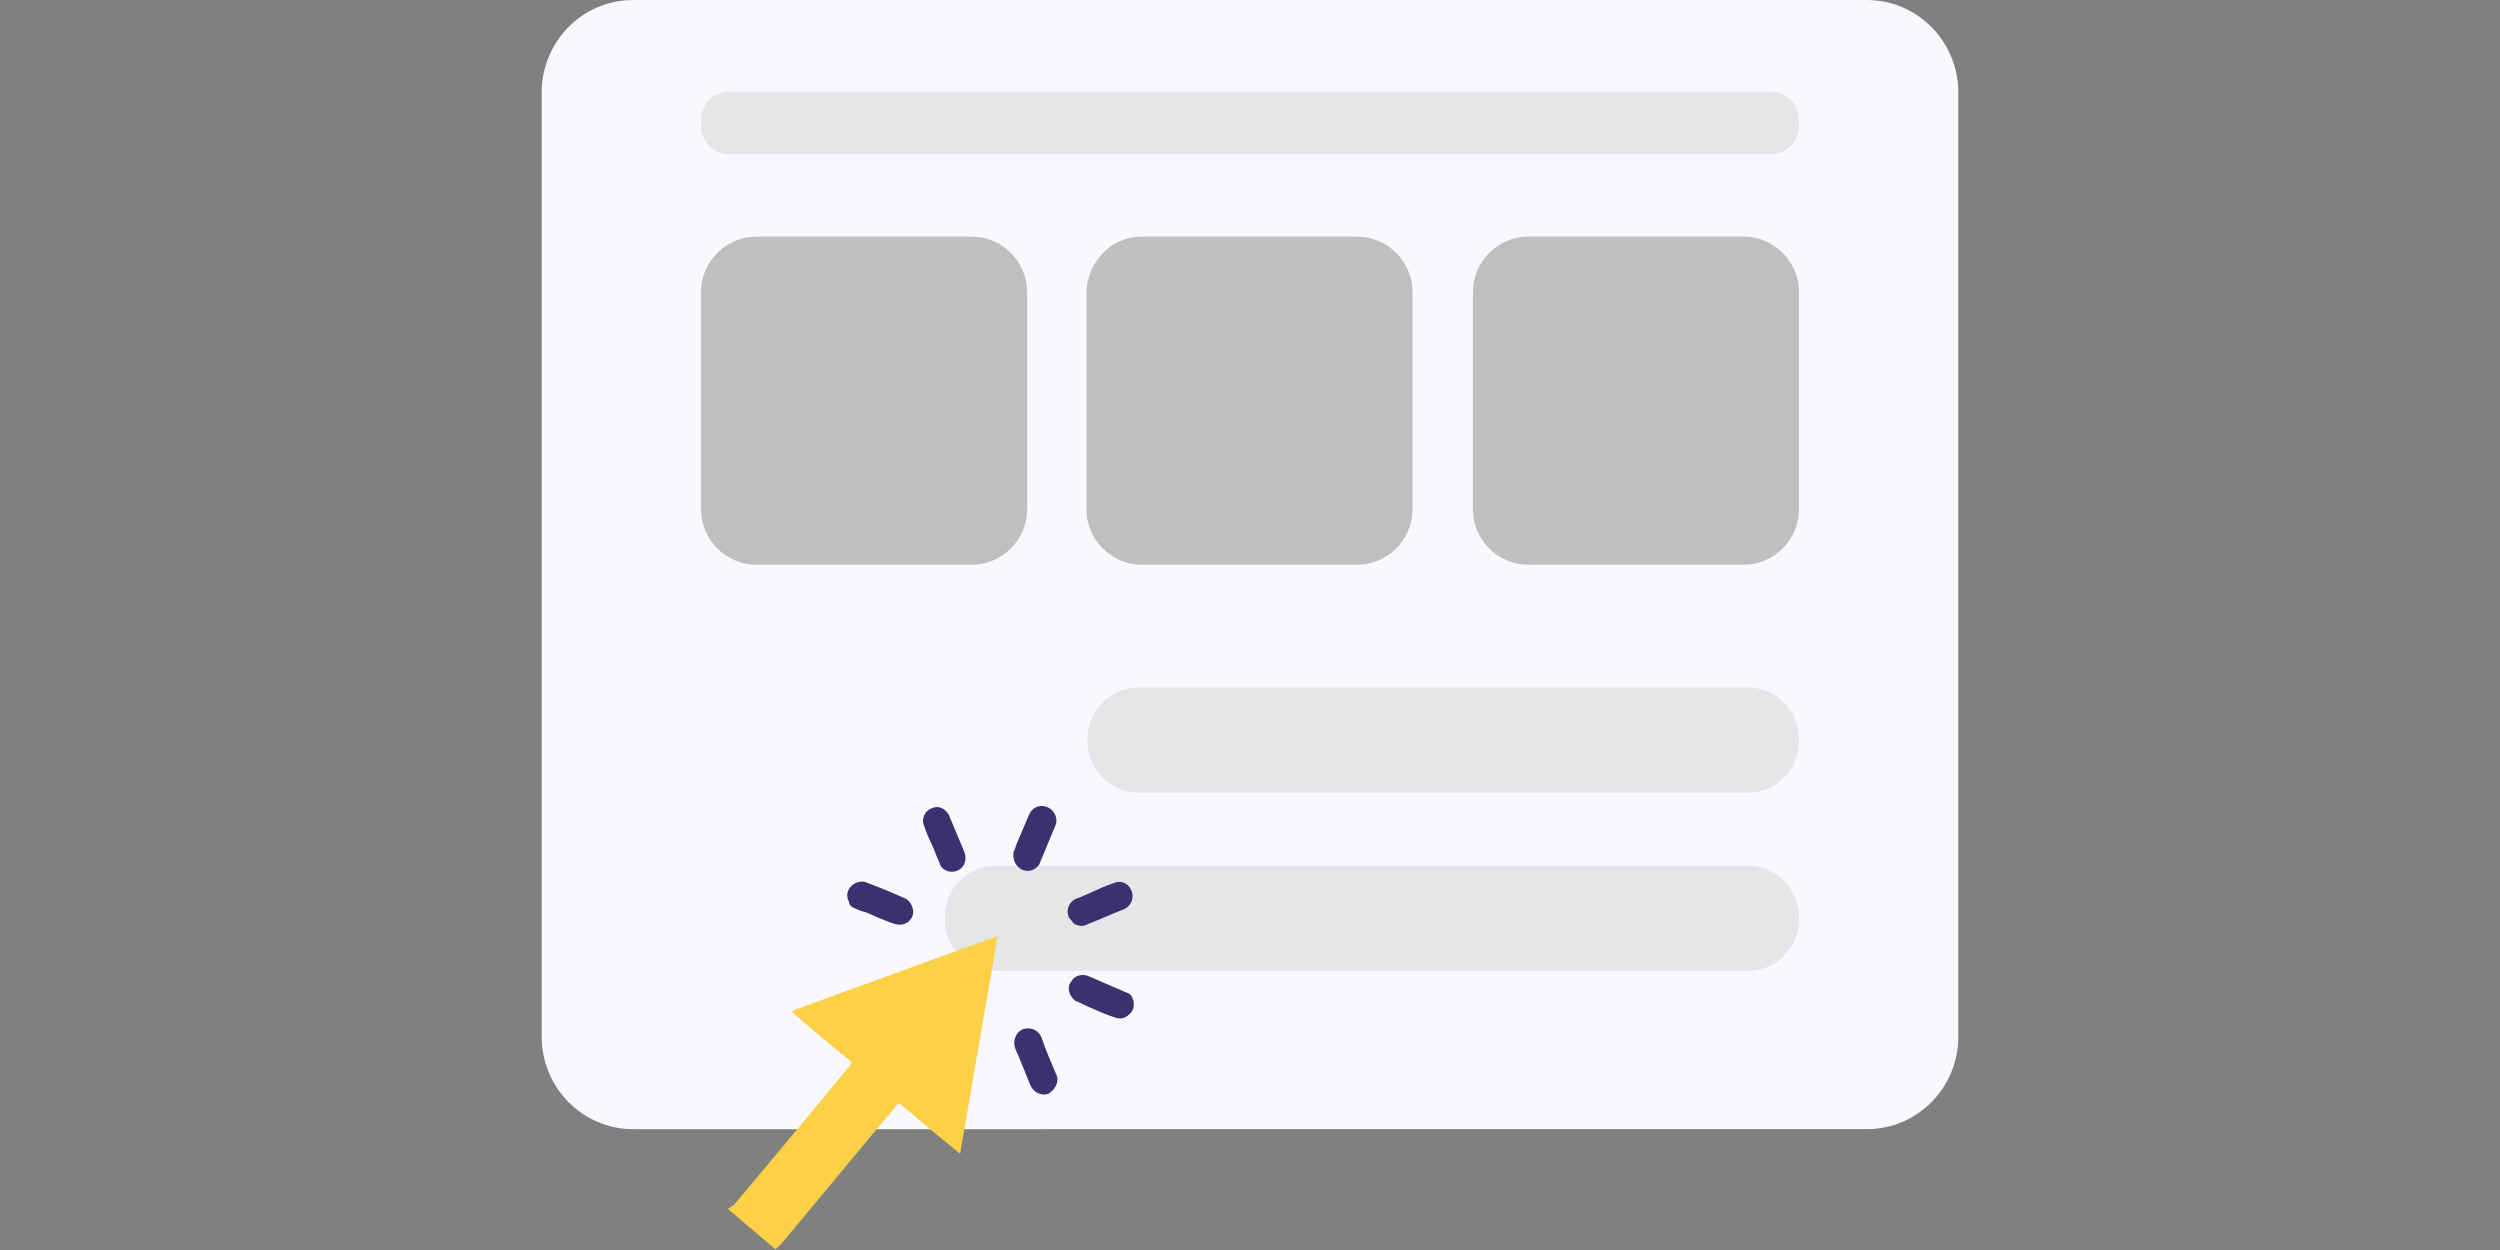 <?xml version="1.0" encoding="utf-8"?>
<!-- Generator: Adobe Illustrator 21.0.0, SVG Export Plug-In . SVG Version: 6.00 Build 0)  -->
<svg version="1.1" id="Layer_1" xmlns="http://www.w3.org/2000/svg" xmlns:xlink="http://www.w3.org/1999/xlink" x="0px" y="0px"
	 viewBox="0 0 240 120" style="enable-background:new 0 0 240 120;" xml:space="preserve">
<rect x="0" y="0" width="240" height="120" fill="#808080" stroke="none"/>
<style type="text/css">
	.st0{fill:#FAF7FF;}
	.st1{fill:#BFBFBF;}
	.st2{fill:#E5E6E8;}
	.st3{fill:#3D3071;}
	.st4{fill:#FCD146;}
</style>
<g transform="translate(0 0)">
	<path class="st0" d="M60.8,0h118.4c4.9,0,8.8,4,8.8,8.9v90.6c0,4.9-3.9,8.9-8.8,8.9H60.8c-4.9,0-8.8-4-8.8-8.9V8.9
		C52,4,55.9,0,60.8,0z"/>
	<g transform="translate(14 20.614)">
		<path class="st1" d="M58.6,2.1h20.7c2.9,0,5.3,2.4,5.3,5.3v20.9c0,2.9-2.4,5.3-5.3,5.3H58.6c-2.9,0-5.3-2.4-5.3-5.3V7.4
			C53.3,4.5,55.7,2.1,58.6,2.1z"/>
		<path class="st1" d="M95.6,2.1h20.7c2.9,0,5.3,2.4,5.3,5.3v20.9c0,2.9-2.4,5.3-5.3,5.3H95.6c-2.9,0-5.3-2.4-5.3-5.3V7.4
			C90.4,4.5,92.7,2.1,95.6,2.1z"/>
		<path class="st1" d="M132.7,2.1h20.7c2.9,0,5.3,2.4,5.3,5.3v20.9c0,2.9-2.4,5.3-5.3,5.3h-20.7c-2.9,0-5.3-2.4-5.3-5.3V7.4
			C127.4,4.5,129.8,2.1,132.7,2.1z"/>
	</g>
	<path class="st2" d="M70,8.8h100c1.5,0,2.7,1.2,2.7,2.7v0.6c0,1.5-1.2,2.7-2.7,2.7H70c-1.5,0-2.7-1.2-2.7-2.7v-0.6
		C67.3,10,68.5,8.8,70,8.8z"/>
	<path class="st2" d="M109.3,66h58.5c2.7,0,4.9,2.2,4.9,4.9v0.3c0,2.7-2.2,4.9-4.9,4.9h-58.5c-2.7,0-4.9-2.2-4.9-4.9V71
		C104.4,68.2,106.6,66,109.3,66z"/>
	<path class="st2" d="M95.6,83.1h72.2c2.7,0,4.9,2.2,4.9,4.9v0.3c0,2.7-2.2,4.9-4.9,4.9H95.6c-2.7,0-4.9-2.2-4.9-4.9V88
		C90.7,85.3,92.9,83.1,95.6,83.1z"/>
	<g transform="translate(16.373 70.274)">
		<g transform="translate(10.437)">
			<path class="st3" d="M76.4,25.8c0.3,0.1,0.7,0.3,1.1,0.5c0.9,0.4,1.8,0.8,2.7,1.1c0.5,0.2,1,0.1,1.4-0.3c0.4-0.3,0.5-0.8,0.4-1.3
				c-0.1-0.4-0.3-0.7-0.7-0.8c-1.2-0.5-2.5-1.1-3.7-1.6c-0.6-0.2-1.3,0-1.6,0.6C75.6,24.5,75.8,25.3,76.4,25.8z"/>
			<path class="st3" d="M76.3,18.4c0.3,0.2,0.8,0.3,1.2,0.1c1.2-0.5,2.4-1,3.6-1.5c0.7-0.3,1-1.1,0.7-1.8c0,0,0,0,0,0
				c-0.3-0.7-1-1-1.7-0.7c0,0,0,0,0,0c-0.9,0.3-1.7,0.7-2.6,1.1c-0.3,0.1-0.6,0.3-1,0.4c-0.7,0.3-1,1.1-0.7,1.8
				C76,18,76.1,18.2,76.3,18.4z"/>
			<path class="st3" d="M63.7,13.1c0.5,0.4,1.1,0.4,1.6,0.1c0.5-0.3,0.7-1,0.5-1.6c-0.5-1.2-1-2.4-1.5-3.6c-0.3-0.6-1-1-1.6-0.7
				c-0.7,0.2-1.1,1-0.8,1.7c0,0,0,0,0,0c0.2,0.6,0.4,1.1,0.7,1.7c0.3,0.6,0.5,1.3,0.8,1.9C63.4,12.7,63.5,12.9,63.7,13.1z"/>
			<path class="st3" d="M71,13c0.5,0.5,1.4,0.4,1.8-0.1c0.1-0.1,0.2-0.2,0.2-0.3c0.5-1.2,1-2.4,1.5-3.6c0.2-0.4,0.1-0.9-0.1-1.2
				c-0.2-0.4-0.7-0.7-1.2-0.7c-0.5,0-1,0.3-1.2,0.8c-0.4,0.9-0.8,1.9-1.2,2.8c-0.1,0.3-0.2,0.6-0.3,0.8C70.4,12.1,70.6,12.7,71,13z"
				/>
			<path class="st3" d="M55,16.8c0.4,0.2,0.8,0.4,1.3,0.5c0.9,0.4,1.8,0.8,2.7,1.1c0.6,0.2,1.2,0.1,1.6-0.4c0.4-0.5,0.3-1.2-0.1-1.7
				c-0.2-0.2-0.3-0.3-0.6-0.4c-1.1-0.5-2.3-1-3.4-1.4c-0.5-0.3-1.2-0.1-1.6,0.3c-0.4,0.4-0.5,1-0.2,1.5C54.7,16.5,54.8,16.7,55,16.8
				z"/>
			<path class="st3" d="M74.4,34.2c0.3-0.4,0.4-0.9,0.2-1.3c-0.5-1.2-1-2.3-1.4-3.5c-0.2-0.7-1-1.1-1.7-0.9c-0.1,0-0.2,0.1-0.4,0.2
				c-0.5,0.4-0.7,1.1-0.4,1.8c0.5,1.1,0.9,2.2,1.4,3.4c0.3,0.7,1.1,1.1,1.8,0.8C74.1,34.5,74.3,34.4,74.4,34.2z"/>
		</g>
		<g transform="translate(0 11.384)">
			<path class="st4" d="M53.5,34.4l4.6,3.9c0.1-0.2,0.3-0.3,0.4-0.4c3.7-4.4,7.3-8.8,11-13.2c0.4-0.5,0.4-0.5,0.9-0.1
				c1.6,1.4,3.3,2.8,4.9,4.1l0.5,0.4l3.6-20.9l-19.8,7.2l0.4,0.4c1.6,1.4,3.2,2.7,4.9,4.1c0.6,0.5,0.6,0.4,0.1,1
				c-3.6,4.4-7.3,8.8-10.9,13.1L53.5,34.4z"/>
		</g>
	</g>
</g>
</svg>
